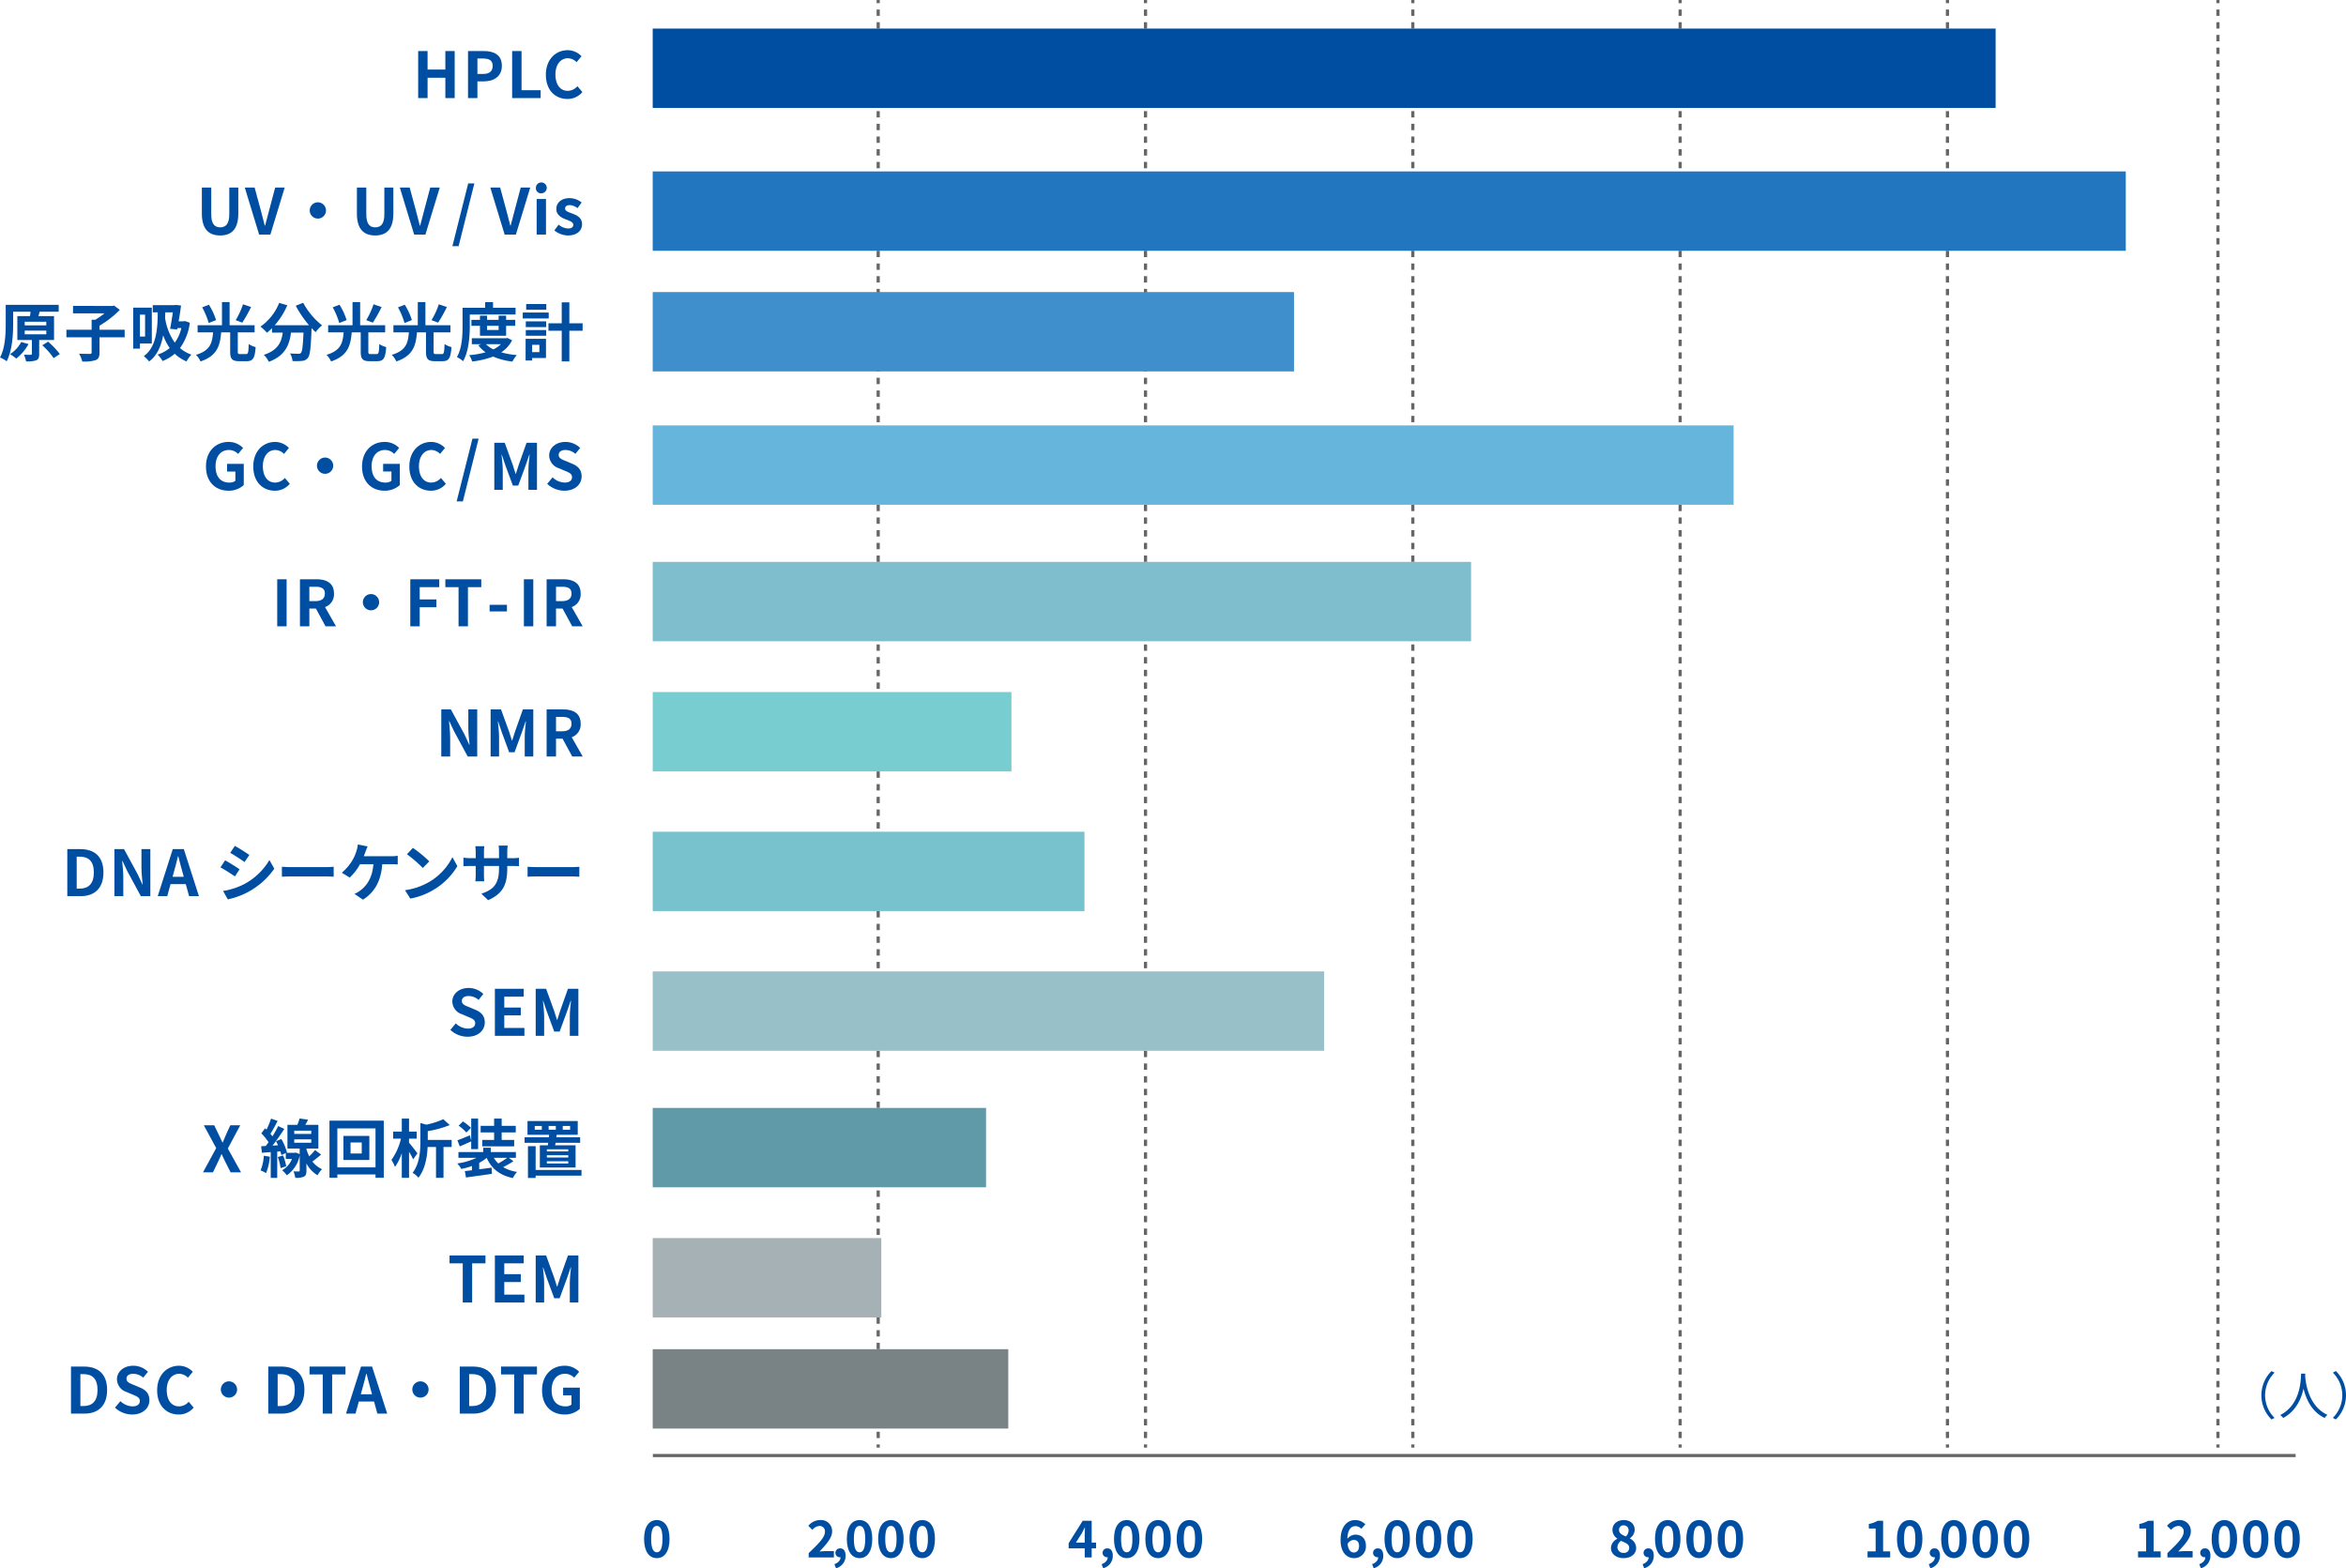 <svg id="レイヤー_2" data-name="レイヤー 2" xmlns="http://www.w3.org/2000/svg" width="738.966" height="494.002" viewBox="0 0 738.966 494.002">
  <g id="レイヤー_1" data-name="レイヤー 1">
    <g id="グループ_259" data-name="グループ 259">
      <g id="グループ_235" data-name="グループ 235">
        <path id="パス_1330" data-name="パス 1330" d="M715.5,431.892l.961.5a10.011,10.011,0,0,0,0,14.246l-.961.5a10.707,10.707,0,0,1,0-15.238Z" fill="#004ea2"/>
        <path id="パス_1331" data-name="パス 1331" d="M726.136,432.691c-.016.209-.016.465-.032.736.144,2.113,1.009,9.508,7.026,12.262a3.6,3.6,0,0,0-.88.977c-4.13-1.953-5.89-6.051-6.659-9.252-.7,3.2-2.353,7.059-6.4,9.252a4.011,4.011,0,0,0-.96-.912c6.482-3.314,6.482-10.949,6.595-13.062h1.313Z" fill="#004ea2"/>
        <path id="パス_1332" data-name="パス 1332" d="M735.78,447.13l-.96-.5a10.009,10.009,0,0,0,0-14.246l.96-.5a10.7,10.7,0,0,1,0,15.238Z" fill="#004ea2"/>
      </g>
      <g id="グループ_236" data-name="グループ 236">
        <line id="線_78" data-name="線 78" y2="1" transform="translate(276.62)" fill="none" stroke="#666" stroke-miterlimit="10" stroke-width="1"/>
        <line id="線_79" data-name="線 79" y2="4" transform="translate(276.62 3)" fill="none" stroke="#666" stroke-miterlimit="10" stroke-width="1" stroke-dasharray="0 0 0 0 2 1.99 0.01 0"/>
        <line id="線_80" data-name="線 80" y2="448" transform="translate(276.62 7)" fill="none" stroke="#666" stroke-miterlimit="10" stroke-width="1" stroke-dasharray="0 0 0 0 0 0 2 2 2 1.99 0.01 0"/>
        <line id="線_81" data-name="線 81" y2="1" transform="translate(276.62 455)" fill="none" stroke="#666" stroke-miterlimit="10" stroke-width="1"/>
      </g>
      <g id="グループ_237" data-name="グループ 237">
        <line id="線_82" data-name="線 82" y2="1" transform="translate(360.823)" fill="none" stroke="#666" stroke-miterlimit="10" stroke-width="1"/>
        <line id="線_83" data-name="線 83" y2="4" transform="translate(360.823 3)" fill="none" stroke="#666" stroke-miterlimit="10" stroke-width="1" stroke-dasharray="0 0 0 0 2 1.99 0.01 0"/>
        <line id="線_84" data-name="線 84" y2="448" transform="translate(360.823 7)" fill="none" stroke="#666" stroke-miterlimit="10" stroke-width="1" stroke-dasharray="0 0 0 0 0 0 2 2 2 1.99 0.01 0"/>
        <line id="線_85" data-name="線 85" y2="1" transform="translate(360.823 455)" fill="none" stroke="#666" stroke-miterlimit="10" stroke-width="1"/>
      </g>
      <g id="グループ_238" data-name="グループ 238">
        <line id="線_86" data-name="線 86" y2="1" transform="translate(613.429)" fill="none" stroke="#666" stroke-miterlimit="10" stroke-width="1"/>
        <line id="線_87" data-name="線 87" y2="4" transform="translate(613.429 3)" fill="none" stroke="#666" stroke-miterlimit="10" stroke-width="1" stroke-dasharray="0 0 0 0 2 1.99 0.01 0"/>
        <line id="線_88" data-name="線 88" y2="448" transform="translate(613.429 7)" fill="none" stroke="#666" stroke-miterlimit="10" stroke-width="1" stroke-dasharray="0 0 0 0 0 0 2 2 2 1.99 0.01 0"/>
        <line id="線_89" data-name="線 89" y2="1" transform="translate(613.429 455)" fill="none" stroke="#666" stroke-miterlimit="10" stroke-width="1"/>
      </g>
      <g id="グループ_239" data-name="グループ 239">
        <line id="線_90" data-name="線 90" y2="1" transform="translate(698.631)" fill="none" stroke="#666" stroke-miterlimit="10" stroke-width="1"/>
        <line id="線_91" data-name="線 91" y2="4" transform="translate(698.631 3)" fill="none" stroke="#666" stroke-miterlimit="10" stroke-width="1" stroke-dasharray="0 0 0 0 2 1.99 0.01 0"/>
        <line id="線_92" data-name="線 92" y2="448" transform="translate(698.631 7)" fill="none" stroke="#666" stroke-miterlimit="10" stroke-width="1" stroke-dasharray="0 0 0 0 0 0 2 2 2 1.99 0.01 0"/>
        <line id="線_93" data-name="線 93" y2="1" transform="translate(698.631 455)" fill="none" stroke="#666" stroke-miterlimit="10" stroke-width="1"/>
      </g>
      <g id="グループ_240" data-name="グループ 240">
        <line id="線_94" data-name="線 94" y2="1" transform="translate(529.227)" fill="none" stroke="#666" stroke-miterlimit="10" stroke-width="1"/>
        <line id="線_95" data-name="線 95" y2="4" transform="translate(529.227 3)" fill="none" stroke="#666" stroke-miterlimit="10" stroke-width="1" stroke-dasharray="0 0 0 0 2 1.99 0.01 0"/>
        <line id="線_96" data-name="線 96" y2="448" transform="translate(529.227 7)" fill="none" stroke="#666" stroke-miterlimit="10" stroke-width="1" stroke-dasharray="0 0 0 0 0 0 2 2 2 1.99 0.01 0"/>
        <line id="線_97" data-name="線 97" y2="1" transform="translate(529.227 455)" fill="none" stroke="#666" stroke-miterlimit="10" stroke-width="1"/>
      </g>
      <g id="グループ_241" data-name="グループ 241">
        <line id="線_98" data-name="線 98" y2="1" transform="translate(445.025)" fill="none" stroke="#666" stroke-miterlimit="10" stroke-width="1"/>
        <line id="線_99" data-name="線 99" y2="4" transform="translate(445.025 3)" fill="none" stroke="#666" stroke-miterlimit="10" stroke-width="1" stroke-dasharray="0 0 0 0 2 1.99 0.01 0"/>
        <line id="線_100" data-name="線 100" y2="448" transform="translate(445.025 7)" fill="none" stroke="#666" stroke-miterlimit="10" stroke-width="1" stroke-dasharray="0 0 0 0 0 0 2 2 2 1.99 0.01 0"/>
        <line id="線_101" data-name="線 101" y2="1" transform="translate(445.025 455)" fill="none" stroke="#666" stroke-miterlimit="10" stroke-width="1"/>
      </g>
      <rect id="長方形_55" data-name="長方形 55" width="423" height="25" transform="translate(205.597 9)" fill="#004ea2"/>
      <rect id="長方形_56" data-name="長方形 56" width="464" height="25" transform="translate(205.597 54)" fill="#2275bf"/>
      <rect id="長方形_57" data-name="長方形 57" width="202" height="25" transform="translate(205.597 92)" fill="#3e8fcc"/>
      <rect id="長方形_58" data-name="長方形 58" width="340.473" height="25" transform="translate(205.597 134)" fill="#66b5dd"/>
      <line id="線_102" data-name="線 102" x2="517.458" transform="translate(205.639 458.5)" fill="none" stroke="#666" stroke-miterlimit="10" stroke-width="1"/>
      <g id="グループ_242" data-name="グループ 242">
        <path id="パス_1333" data-name="パス 1333" d="M63.582,67.232V59.07h2.961v8.422c0,3.081,1.08,4.121,2.8,4.121,1.761,0,2.881-1.041,2.881-4.121V59.07h2.841v8.162c0,4.921-2.1,6.942-5.722,6.942-3.6,0-5.761-2.021-5.761-6.942Z" fill="#004ea2"/>
        <path id="パス_1334" data-name="パス 1334" d="M77.1,59.07h3.1l1.961,7.222c.46,1.64.78,3.121,1.24,4.781h.1c.48-1.66.8-3.141,1.261-4.781l1.92-7.222h3L85.163,73.894H81.622L77.1,59.07Z" fill="#004ea2"/>
        <path id="パス_1335" data-name="パス 1335" d="M102.684,66.292a2.561,2.561,0,1,1-2.561-2.561A2.578,2.578,0,0,1,102.684,66.292Z" fill="#004ea2"/>
        <path id="パス_1336" data-name="パス 1336" d="M112.422,67.232V59.07h2.961v8.422c0,3.081,1.08,4.121,2.8,4.121,1.761,0,2.881-1.041,2.881-4.121V59.07H123.9v8.162c0,4.921-2.1,6.942-5.722,6.942-3.6,0-5.761-2.021-5.761-6.942Z" fill="#004ea2"/>
        <path id="パス_1337" data-name="パス 1337" d="M125.94,59.07h3.1L131,66.292c.461,1.64.78,3.121,1.24,4.781h.1c.479-1.66.8-3.141,1.26-4.781l1.921-7.222h3L134,73.894h-3.541L125.94,59.07Z" fill="#004ea2"/>
        <path id="パス_1338" data-name="パス 1338" d="M147.481,57.77h1.94L144.46,77.534H142.5l4.98-19.764Z" fill="#004ea2"/>
        <path id="パス_1339" data-name="パス 1339" d="M154.44,59.07h3.1l1.96,7.222c.461,1.64.78,3.121,1.24,4.781h.1c.479-1.66.8-3.141,1.26-4.781l1.921-7.222h3L162.5,73.894h-3.541L154.44,59.07Z" fill="#004ea2"/>
        <path id="パス_1340" data-name="パス 1340" d="M168.8,59.271a1.713,1.713,0,1,1,1.721,1.62A1.578,1.578,0,0,1,168.8,59.271Zm.24,3.421h2.94v11.2h-2.94Z" fill="#004ea2"/>
        <path id="パス_1341" data-name="パス 1341" d="M174.62,72.593l1.34-1.84a4.866,4.866,0,0,0,3,1.22c1.12,0,1.62-.48,1.62-1.18,0-.84-1.16-1.22-2.34-1.681-1.421-.54-3-1.4-3-3.28,0-2,1.62-3.421,4.181-3.421a6.209,6.209,0,0,1,3.8,1.38l-1.32,1.78a4.169,4.169,0,0,0-2.4-.96c-1.021,0-1.5.44-1.5,1.081,0,.82,1.04,1.12,2.22,1.56,1.48.561,3.121,1.3,3.121,3.381,0,1.96-1.54,3.541-4.461,3.541A7.1,7.1,0,0,1,174.62,72.593Z" fill="#004ea2"/>
      </g>
      <g id="グループ_243" data-name="グループ 243">
        <path id="パス_1342" data-name="パス 1342" d="M131.721,16.07h2.961v5.841h5.6V16.07h2.94V30.893h-2.94v-6.4h-5.6v6.4h-2.961V16.07Z" fill="#004ea2"/>
        <path id="パス_1343" data-name="パス 1343" d="M147.421,16.07h4.861c3.28,0,5.8,1.16,5.8,4.661,0,3.381-2.541,4.9-5.722,4.9h-1.979v5.261h-2.961V16.07Zm4.741,7.222c2.04,0,3.021-.86,3.021-2.561,0-1.72-1.08-2.3-3.121-2.3h-1.68v4.861Z" fill="#004ea2"/>
        <path id="パス_1344" data-name="パス 1344" d="M161.32,16.07h2.961V28.413H170.3v2.48H161.32V16.07Z" fill="#004ea2"/>
        <path id="パス_1345" data-name="パス 1345" d="M171.94,23.552c0-4.881,3.141-7.741,6.882-7.741a6.039,6.039,0,0,1,4.341,1.9l-1.541,1.88a3.9,3.9,0,0,0-2.74-1.24c-2.24,0-3.921,1.92-3.921,5.1,0,3.221,1.521,5.161,3.861,5.161a4.085,4.085,0,0,0,3.061-1.46l1.56,1.84a5.989,5.989,0,0,1-4.721,2.181c-3.74,0-6.781-2.681-6.781-7.622Z" fill="#004ea2"/>
      </g>
      <g id="グループ_244" data-name="グループ 244">
        <path id="パス_1346" data-name="パス 1346" d="M12.343,107.093v4.421c0,1.08-.18,1.66-.94,1.98a8.424,8.424,0,0,1-3.2.34,8.277,8.277,0,0,0-.66-2.1c.88.04,1.84.04,2.12.02.3,0,.38-.06.38-.3v-4.361H5.462V99.572h3.98a12.353,12.353,0,0,0,.18-1.38H4.142v3.761c0,3.4-.281,8.542-2.041,11.842a8.62,8.62,0,0,0-2.1-1.18c1.661-3.061,1.8-7.542,1.8-10.662V96.031H18.483v2.161H12.223l.28.02-.42,1.36h4.941v7.521H12.343Zm-3.361,1.28a14.969,14.969,0,0,1-3.86,4.581,15.738,15.738,0,0,0-1.96-1.4,10.242,10.242,0,0,0,3.521-3.82l2.3.64Zm-1.2-5.881h6.8v-1.141h-6.8v1.141Zm0,2.82h6.8v-1.16h-6.8v1.16Zm7.361,2.32a23.66,23.66,0,0,1,3.7,3.9l-1.961,1.28a21.2,21.2,0,0,0-3.561-4.041l1.82-1.141Z" fill="#004ea2"/>
        <path id="パス_1347" data-name="パス 1347" d="M39.265,106.253H31.343v4.8c0,1.38-.3,2.021-1.261,2.4a11.806,11.806,0,0,1-4.161.42,10.746,10.746,0,0,0-1-2.46c1.381.06,2.921.06,3.381.06.42,0,.561-.1.561-.46v-4.761H20.921v-2.381h7.941v-3.16h1.18a24.406,24.406,0,0,0,2.861-2H23v-2.34H35.384l.539-.12,1.82,1.36a31.124,31.124,0,0,1-6.4,4.98v1.28h7.922v2.381Z" fill="#004ea2"/>
        <path id="パス_1348" data-name="パス 1348" d="M44.081,108.213v1.6H41.96v-12.9h5.861v11.3h-3.74Zm0-9.1v6.9H45.7v-6.9ZM59.8,101.672a17.565,17.565,0,0,1-3.1,7.981,11.512,11.512,0,0,0,3.58,2.061,11.451,11.451,0,0,0-1.54,2.141,12.487,12.487,0,0,1-3.7-2.421,12.449,12.449,0,0,1-3.841,2.28,9.467,9.467,0,0,0-1.54-2.02,11.439,11.439,0,0,0,3.8-2.061,17,17,0,0,1-2.061-4.021c-.64,3.361-1.88,6.382-4.421,8.242a13.319,13.319,0,0,0-1.68-1.681c3.94-2.78,4.381-8.6,4.381-13.783H48.122v-2.26h6.861l.38-.08,1.66.18c-.18,1.521-.46,3.3-.76,4.981h1.62l.42-.08,1.5.54Zm-7.741-3.281c-.021.581-.04,1.161-.06,1.761a18.066,18.066,0,0,0,3.061,7.782,12.507,12.507,0,0,0,2.061-4.6h-1.24l-.08.46-2.221-.22c.32-1.6.641-3.561.859-5.182h-2.38Z" fill="#004ea2"/>
        <path id="パス_1349" data-name="パス 1349" d="M77.5,111.534c.64,0,.76-.44.84-3.161a7.3,7.3,0,0,0,2.181.96c-.24,3.5-.84,4.441-2.82,4.441H75.323c-2.261,0-2.82-.76-2.82-3.041v-6.041H69.662c-.341,4.2-1.261,7.4-6.5,9.162a6.687,6.687,0,0,0-1.441-2.08c4.582-1.36,5.121-3.821,5.4-7.082H62.24v-2.24h7.682v-7.3h2.4v7.3H80.2v2.24H74.9v6.021c0,.7.1.82.76.82H77.5Zm-11.763-9.782a23.337,23.337,0,0,0-2.061-4.941l2.141-.82a21.127,21.127,0,0,1,2.24,4.842l-2.32.92Zm13.343-5.041a44.27,44.27,0,0,1-2.761,4.921l-2.08-.78a23.74,23.74,0,0,0,2.3-5Z" fill="#004ea2"/>
        <path id="パス_1350" data-name="パス 1350" d="M95.5,95.37a23.051,23.051,0,0,0,5.941,7.122,11.357,11.357,0,0,0-2.021,2.141c-.42-.381-.84-.82-1.28-1.28v.14c-.22,6.041-.46,8.4-1.16,9.242a2.417,2.417,0,0,1-1.82.94,20.068,20.068,0,0,1-3.021.06,5.75,5.75,0,0,0-.78-2.4c1.1.08,2.141.1,2.641.1a.93.93,0,0,0,.8-.28c.4-.42.619-2.2.8-6.381H91.663c-.5,3.841-1.8,7.262-6.982,9.2a7.955,7.955,0,0,0-1.58-2.2c4.521-1.461,5.561-4.081,5.961-7H85.681v-1.4a15.009,15.009,0,0,1-1.6,1.44,14.384,14.384,0,0,0-2.041-1.921,16.577,16.577,0,0,0,5.9-7.481l2.561.74a23.982,23.982,0,0,1-3.96,6.3h10.8a33.913,33.913,0,0,1-4.181-6.142l2.34-.94Z" fill="#004ea2"/>
        <path id="パス_1351" data-name="パス 1351" d="M118.624,111.534c.64,0,.76-.44.84-3.161a7.3,7.3,0,0,0,2.18.96c-.24,3.5-.84,4.441-2.82,4.441h-2.381c-2.26,0-2.82-.76-2.82-3.041v-6.041h-2.84c-.341,4.2-1.261,7.4-6.5,9.162a6.684,6.684,0,0,0-1.44-2.08c4.581-1.36,5.121-3.821,5.4-7.082H103.36v-2.24h7.682v-7.3h2.4v7.3h7.881v2.24h-5.3v6.021c0,.7.1.82.76.82h1.842Zm-11.764-9.782A23.234,23.234,0,0,0,104.8,96.81l2.141-.82a21.127,21.127,0,0,1,2.24,4.842l-2.32.92ZM120.2,96.711a44.106,44.106,0,0,1-2.762,4.921l-2.08-.78a23.74,23.74,0,0,0,2.3-5l2.541.86Z" fill="#004ea2"/>
        <path id="パス_1352" data-name="パス 1352" d="M139.184,111.534c.64,0,.76-.44.84-3.161a7.3,7.3,0,0,0,2.181.96c-.24,3.5-.84,4.441-2.82,4.441H137c-2.261,0-2.82-.76-2.82-3.041v-6.041h-2.841c-.341,4.2-1.261,7.4-6.5,9.162a6.687,6.687,0,0,0-1.441-2.08c4.582-1.36,5.121-3.821,5.4-7.082H123.92v-2.24H131.6v-7.3H134v7.3h7.881v2.24h-5.3v6.021c0,.7.1.82.76.82h1.841Zm-11.763-9.782a23.337,23.337,0,0,0-2.061-4.941l2.141-.82a21.128,21.128,0,0,1,2.24,4.842l-2.32.92Zm13.343-5.041A44.27,44.27,0,0,1,138,101.632l-2.08-.78a23.74,23.74,0,0,0,2.3-5Z" fill="#004ea2"/>
        <path id="パス_1353" data-name="パス 1353" d="M147.981,102.552c0,3.241-.3,8.142-2.121,11.223a8.669,8.669,0,0,0-1.94-1.3c1.661-2.84,1.78-7,1.78-9.922v-5.6h7.121V95.17h2.48v1.781h7.1v2.12H147.981v3.48Zm13.322,4.642a9.825,9.825,0,0,1-3.421,3.8,26.389,26.389,0,0,0,4.921.859,9.55,9.55,0,0,0-1.4,2.041,21.171,21.171,0,0,1-6.081-1.58,27.128,27.128,0,0,1-6.581,1.56,7.972,7.972,0,0,0-.961-2,27.157,27.157,0,0,0,5.182-.9,10.117,10.117,0,0,1-2.3-2.221l.94-.34h-2.98v-1.86H159.4l.42-.1,1.48.74Zm-10.122-1.44v-3.121h-2.7v-1.88h2.7v-1.32h2.24v1.32h3.642v-1.32h2.359v1.32H162.3v1.88h-2.881v3.121Zm1.88,2.66a7.989,7.989,0,0,0,2.341,1.641,9.078,9.078,0,0,0,2.4-1.641Zm.36-5.781v1.32h3.642v-1.32Z" fill="#004ea2"/>
        <path id="パス_1354" data-name="パス 1354" d="M172.842,100.331H164.66v-1.88h8.182Zm-.86,12.443H167.62v.78h-2.06v-6.822h6.421v6.042Zm-6.361-11.543h6.422v1.82H165.62Zm0,2.741h6.422v1.78H165.62Zm6.461-6.4H165.74v-1.8h6.341Zm-4.461,11.042v2.3H169.9v-2.3Zm15.9-4.421h-4.182v9.642h-2.4v-9.642h-4.181v-2.36h4.181v-6.6h2.4v6.6h4.182Z" fill="#004ea2"/>
      </g>
      <g id="グループ_245" data-name="グループ 245">
        <path id="パス_1355" data-name="パス 1355" d="M64.881,146.952c0-4.881,3.161-7.741,7.1-7.741a6.227,6.227,0,0,1,4.581,1.9L75,142.992a3.967,3.967,0,0,0-2.92-1.24c-2.461,0-4.182,1.92-4.182,5.1,0,3.221,1.48,5.161,4.4,5.161a2.964,2.964,0,0,0,1.841-.561v-2.92H71.522v-2.42h5.262v6.681a6.973,6.973,0,0,1-4.8,1.781c-4.021,0-7.1-2.681-7.1-7.622Z" fill="#004ea2"/>
        <path id="パス_1356" data-name="パス 1356" d="M79.78,146.952c0-4.881,3.141-7.741,6.883-7.741a6.035,6.035,0,0,1,4.34,1.9l-1.54,1.88a3.9,3.9,0,0,0-2.741-1.24c-2.24,0-3.92,1.92-3.92,5.1,0,3.221,1.52,5.161,3.861,5.161a4.087,4.087,0,0,0,3.061-1.46l1.56,1.84a5.989,5.989,0,0,1-4.721,2.181c-3.741,0-6.782-2.681-6.782-7.622Z" fill="#004ea2"/>
        <path id="パス_1357" data-name="パス 1357" d="M104.964,146.692a2.561,2.561,0,1,1-2.561-2.561A2.578,2.578,0,0,1,104.964,146.692Z" fill="#004ea2"/>
        <path id="パス_1358" data-name="パス 1358" d="M114.041,146.952c0-4.881,3.161-7.741,7.1-7.741a6.227,6.227,0,0,1,4.581,1.9l-1.561,1.88a3.967,3.967,0,0,0-2.92-1.24c-2.461,0-4.182,1.92-4.182,5.1,0,3.221,1.48,5.161,4.4,5.161a2.964,2.964,0,0,0,1.841-.561v-2.92h-2.621v-2.42h5.262v6.681a6.973,6.973,0,0,1-4.8,1.781C117.122,154.574,114.041,151.893,114.041,146.952Z" fill="#004ea2"/>
        <path id="パス_1359" data-name="パス 1359" d="M128.94,146.952c0-4.881,3.141-7.741,6.883-7.741a6.035,6.035,0,0,1,4.34,1.9l-1.54,1.88a3.9,3.9,0,0,0-2.741-1.24c-2.24,0-3.92,1.92-3.92,5.1,0,3.221,1.52,5.161,3.861,5.161a4.087,4.087,0,0,0,3.061-1.46l1.56,1.84a5.989,5.989,0,0,1-4.721,2.181C131.981,154.574,128.94,151.893,128.94,146.952Z" fill="#004ea2"/>
        <path id="パス_1360" data-name="パス 1360" d="M148.821,138.17h1.941L145.8,157.934h-1.961Z" fill="#004ea2"/>
        <path id="パス_1361" data-name="パス 1361" d="M155.7,139.47h3.281l2.521,6.941c.32.92.6,1.9.9,2.841h.1c.319-.94.58-1.92.9-2.841l2.46-6.941h3.281v14.823h-2.7v-6.181c0-1.4.221-3.461.381-4.861h-.1l-1.2,3.481-2.28,6.221h-1.7l-2.3-6.221-1.18-3.481h-.08c.14,1.4.38,3.461.38,4.861v6.181H155.7Z" fill="#004ea2"/>
        <path id="パス_1362" data-name="パス 1362" d="M172.36,152.413l1.7-2.041a5.821,5.821,0,0,0,3.761,1.641c1.541,0,2.36-.66,2.36-1.7,0-1.1-.9-1.44-2.22-2l-1.98-.84a4.288,4.288,0,0,1-3-3.981c0-2.42,2.12-4.281,5.121-4.281a6.568,6.568,0,0,1,4.641,1.9l-1.5,1.86a4.723,4.723,0,0,0-3.141-1.22c-1.3,0-2.12.58-2.12,1.56,0,1.061,1.039,1.44,2.3,1.94l1.94.82c1.8.74,2.98,1.88,2.98,4.021,0,2.42-2.02,4.481-5.441,4.481A7.885,7.885,0,0,1,172.36,152.413Z" fill="#004ea2"/>
      </g>
      <rect id="長方形_59" data-name="長方形 59" width="257.771" height="25" transform="translate(205.597 177)" fill="#7fbecc"/>
      <g id="グループ_246" data-name="グループ 246">
        <path id="パス_1363" data-name="パス 1363" d="M87.321,182.47h2.961v14.823H87.321Z" fill="#004ea2"/>
        <path id="パス_1364" data-name="パス 1364" d="M94.481,182.47h5.16c3.1,0,5.562,1.1,5.562,4.5a4.237,4.237,0,0,1-2.82,4.261l3.46,6.062h-3.3l-3.041-5.6h-2.06v5.6H94.482V182.47Zm4.881,6.881c1.9,0,2.961-.8,2.961-2.38,0-1.6-1.061-2.141-2.961-2.141h-1.92v4.521Z" fill="#004ea2"/>
        <path id="パス_1365" data-name="パス 1365" d="M119.423,189.692a2.561,2.561,0,1,1-2.561-2.561A2.578,2.578,0,0,1,119.423,189.692Z" fill="#004ea2"/>
        <path id="パス_1366" data-name="パス 1366" d="M129.241,182.47h9.121v2.48H132.2v3.861h5.26v2.48H132.2v6h-2.961V182.47Z" fill="#004ea2"/>
        <path id="パス_1367" data-name="パス 1367" d="M144.441,184.951H140.28v-2.48H151.6v2.48h-4.2v12.343h-2.96V184.951Z" fill="#004ea2"/>
        <path id="パス_1368" data-name="パス 1368" d="M154.22,190.512h5.461v2.1H154.22Z" fill="#004ea2"/>
        <path id="パス_1369" data-name="パス 1369" d="M165.021,182.47h2.961v14.823h-2.961Z" fill="#004ea2"/>
        <path id="パス_1370" data-name="パス 1370" d="M172.18,182.47h5.161c3.1,0,5.561,1.1,5.561,4.5a4.236,4.236,0,0,1-2.82,4.261l3.461,6.062h-3.3l-3.041-5.6h-2.06v5.6H172.18V182.47Zm4.882,6.881c1.9,0,2.96-.8,2.96-2.38,0-1.6-1.06-2.141-2.96-2.141h-1.921v4.521Z" fill="#004ea2"/>
      </g>
      <rect id="長方形_60" data-name="長方形 60" width="113" height="25" transform="translate(205.597 218)" fill="#78cdd1"/>
      <g id="グループ_247" data-name="グループ 247">
        <path id="パス_1371" data-name="パス 1371" d="M139,223.47h3.021l4.3,7.9,1.479,3.2h.1c-.141-1.541-.381-3.5-.381-5.181V223.47h2.8v14.823h-3l-4.281-7.922-1.5-3.181h-.1c.14,1.6.36,3.461.36,5.161v5.941H139Z" fill="#004ea2"/>
        <path id="パス_1372" data-name="パス 1372" d="M154.541,223.47h3.28l2.521,6.941c.32.92.6,1.9.9,2.841h.1c.32-.94.58-1.92.9-2.841l2.46-6.941h3.28v14.823h-2.7v-6.181c0-1.4.22-3.461.38-4.861h-.1l-1.2,3.481-2.28,6.221h-1.7l-2.3-6.221-1.181-3.481h-.08c.141,1.4.381,3.461.381,4.861v6.181h-2.661Z" fill="#004ea2"/>
        <path id="パス_1373" data-name="パス 1373" d="M172.181,223.47h5.161c3.1,0,5.562,1.1,5.562,4.5a4.238,4.238,0,0,1-2.82,4.261l3.46,6.062h-3.3l-3.041-5.6h-2.061v5.6h-2.961V223.47Zm4.881,6.881c1.9,0,2.961-.8,2.961-2.38,0-1.6-1.061-2.141-2.961-2.141h-1.92v4.521Z" fill="#004ea2"/>
      </g>
      <rect id="長方形_61" data-name="長方形 61" width="136" height="25" transform="translate(205.597 262)" fill="#78c2ce"/>
      <g id="グループ_248" data-name="グループ 248">
        <path id="パス_1374" data-name="パス 1374" d="M21.2,267.471h4.061c4.521,0,7.322,2.36,7.322,7.361,0,4.981-2.8,7.462-7.162,7.462H21.2V267.471Zm3.881,12.442c2.761,0,4.48-1.48,4.48-5.081,0-3.621-1.72-4.981-4.48-4.981h-.92v10.063Z" fill="#004ea2"/>
        <path id="パス_1375" data-name="パス 1375" d="M36.04,267.471h3.021l4.3,7.9,1.479,3.2h.1c-.141-1.541-.381-3.5-.381-5.182v-5.921h2.8v14.823h-3l-4.281-7.922-1.5-3.181h-.1c.14,1.6.36,3.461.36,5.161v5.941h-2.8V267.471Z" fill="#004ea2"/>
        <path id="パス_1376" data-name="パス 1376" d="M54.421,267.471H57.9l4.762,14.823h-3.1l-1.04-3.8h-4.8l-1.04,3.8h-3Zm-.061,8.722h3.521l-.44-1.62c-.46-1.541-.86-3.241-1.28-4.841h-.1c-.381,1.62-.82,3.3-1.261,4.841l-.44,1.62Z" fill="#004ea2"/>
        <path id="パス_1377" data-name="パス 1377" d="M75.462,273.832,74,276.072c-1.141-.78-3.221-2.141-4.561-2.841l1.46-2.22C72.241,271.731,74.441,273.111,75.462,273.832Zm1.619,4.581a20.394,20.394,0,0,0,7.782-7.5l1.54,2.721a23.737,23.737,0,0,1-14.643,9.662l-1.5-2.641A21.661,21.661,0,0,0,77.081,278.413Zm1.461-9.1-1.5,2.221c-1.121-.78-3.2-2.141-4.521-2.881l1.461-2.2c1.32.721,3.521,2.141,4.561,2.86Z" fill="#004ea2"/>
        <path id="パス_1378" data-name="パス 1378" d="M92.021,273.151h10.742c.94,0,1.82-.08,2.341-.12v3.142c-.48-.021-1.5-.1-2.341-.1H92.021c-1.141,0-2.48.04-3.221.1v-3.142C89.521,273.091,90.98,273.151,92.021,273.151Z" fill="#004ea2"/>
        <path id="パス_1379" data-name="パス 1379" d="M115.142,268.251c-.16.42-.34.939-.561,1.46H123.2a13.107,13.107,0,0,0,2.081-.14v2.74a20.675,20.675,0,0,0-2.081-.08h-2.8c-.361,5.3-2.441,8.882-6.062,11.162l-2.7-1.82a7.211,7.211,0,0,0,1.9-1.1c2.1-1.6,3.76-4.062,4.08-8.242H113.4a16.51,16.51,0,0,1-3.24,4.2l-2.5-1.521a15.313,15.313,0,0,0,3.46-4.121,12.494,12.494,0,0,0,1.16-2.721,7.866,7.866,0,0,0,.421-2.061l3.1.62c-.24.5-.5,1.2-.66,1.621Z" fill="#004ea2"/>
        <path id="パス_1380" data-name="パス 1380" d="M135.222,277.793a18.829,18.829,0,0,0,7.281-7.782l1.561,2.821a21.267,21.267,0,0,1-7.4,7.4,21.661,21.661,0,0,1-7.421,2.82l-1.682-2.641A20.608,20.608,0,0,0,135.222,277.793Zm0-6.462-2.04,2.081a41.644,41.644,0,0,0-5-4.321l1.88-2A40.367,40.367,0,0,1,135.222,271.331Z" fill="#004ea2"/>
        <path id="パス_1381" data-name="パス 1381" d="M153.762,283.554l-2.141-2.021c3.86-1.34,5.562-3.061,5.562-7.981v-.76h-4.741v2.721c0,.88.06,1.7.08,2.1h-2.8a16.241,16.241,0,0,0,.12-2.1v-2.721h-1.7c-1,0-1.72.04-2.161.08v-2.721a13.066,13.066,0,0,0,2.161.18h1.7v-1.98c0-.58-.061-1.2-.12-1.8h2.841a12.136,12.136,0,0,0-.12,1.8v1.98h4.741v-2.1a13.273,13.273,0,0,0-.12-1.86h2.86a12.547,12.547,0,0,0-.14,1.86v2.1h1.479a11.9,11.9,0,0,0,2.2-.14v2.66c-.439-.04-1.141-.06-2.2-.06h-1.479v.66c0,4.961-1.2,7.981-6.021,10.1Z" fill="#004ea2"/>
        <path id="パス_1382" data-name="パス 1382" d="M169.4,273.151h10.742c.94,0,1.82-.08,2.341-.12v3.142c-.48-.021-1.5-.1-2.341-.1H169.4c-1.141,0-2.48.04-3.221.1v-3.142C166.9,273.091,168.361,273.151,169.4,273.151Z" fill="#004ea2"/>
      </g>
      <rect id="長方形_62" data-name="長方形 62" width="211.5" height="25" transform="translate(205.597 306)" fill="#97c0c9"/>
      <g id="グループ_249" data-name="グループ 249">
        <path id="パス_1383" data-name="パス 1383" d="M141.86,324.413l1.7-2.04a5.82,5.82,0,0,0,3.76,1.641c1.541,0,2.361-.66,2.361-1.7,0-1.1-.9-1.44-2.221-2l-1.98-.84a4.288,4.288,0,0,1-3-3.981c0-2.42,2.119-4.28,5.121-4.28a6.569,6.569,0,0,1,4.641,1.9l-1.5,1.86a4.725,4.725,0,0,0-3.141-1.221c-1.3,0-2.121.58-2.121,1.561,0,1.061,1.04,1.44,2.3,1.94l1.939.82c1.8.74,2.981,1.88,2.981,4.021,0,2.421-2.021,4.481-5.441,4.481A7.887,7.887,0,0,1,141.86,324.413Z" fill="#004ea2"/>
        <path id="パス_1384" data-name="パス 1384" d="M155.881,311.471h9.082v2.48h-6.121v3.421h5.2v2.48h-5.2v3.961h6.341v2.48h-9.3V311.471Z" fill="#004ea2"/>
        <path id="パス_1385" data-name="パス 1385" d="M168.741,311.471h3.28l2.521,6.941c.32.92.6,1.9.9,2.841h.1c.32-.94.58-1.921.9-2.841l2.461-6.941h3.28v14.823h-2.7v-6.182c0-1.4.22-3.461.38-4.861h-.1l-1.2,3.481-2.281,6.221h-1.7l-2.3-6.221-1.182-3.481h-.079c.14,1.4.38,3.461.38,4.861v6.182h-2.66Z" fill="#004ea2"/>
      </g>
      <rect id="長方形_63" data-name="長方形 63" width="105" height="25" transform="translate(205.597 349)" fill="#609aa8"/>
      <g id="グループ_250" data-name="グループ 250">
        <path id="パス_1386" data-name="パス 1386" d="M68.1,361.652l-3.9-7.182h3.281l1.48,3.061c.359.7.66,1.42,1.1,2.341h.1c.36-.921.66-1.641.98-2.341l1.4-3.061h3.121l-3.9,7.321,4.161,7.5H72.642l-1.66-3.281c-.38-.76-.72-1.54-1.16-2.44h-.08c-.359.9-.72,1.681-1.08,2.44l-1.58,3.281H63.94l4.16-7.642Z" fill="#004ea2"/>
        <path id="パス_1387" data-name="パス 1387" d="M85,364.373a18.37,18.37,0,0,1-1.18,5.161,10.055,10.055,0,0,0-1.74-.841,14.577,14.577,0,0,0,1.02-4.641l1.9.32Zm16.144-.681c-.921.761-1.88,1.58-2.741,2.2a8.032,8.032,0,0,0,3.021,2.4,9.866,9.866,0,0,0-1.4,1.92,9.241,9.241,0,0,1-3.5-3.741v2.281c0,1.02-.16,1.58-.8,1.9a6.033,6.033,0,0,1-2.721.359,8.261,8.261,0,0,0-.561-2.021c.68.021,1.42.021,1.641.021.26,0,.32-.06.32-.28v-4.8a9.742,9.742,0,0,1-4.061,6.281,8.56,8.56,0,0,0-1.48-1.58,7,7,0,0,0,3.1-3.561H90.023v-1.86l-1.4.64c-.061-.34-.18-.74-.3-1.181l-1,.08v8.282H85.28v-8.122l-2.779.221-.24-2.061,1.439-.08c.3-.36.6-.761.9-1.181a18.454,18.454,0,0,0-2.28-2.8l1.16-1.6c.14.14.3.279.46.42a24.416,24.416,0,0,0,1.44-3.461l2.061.72a44.941,44.941,0,0,1-2.261,4.081,10.047,10.047,0,0,1,.641.78,32.478,32.478,0,0,0,1.8-3.24l1.939.9c-1.1,1.681-2.46,3.661-3.721,5.262l1.74-.1c-.2-.439-.42-.88-.64-1.28l1.681-.7a17.4,17.4,0,0,1,1.779,4.241l-.219.1h2.66l.359-.061,1.2.48v-1.761H90.542V354.33h3.121a15.964,15.964,0,0,0,.7-2l2.682.38c-.28.561-.58,1.12-.881,1.62h4.121v7.462H96.523v.18a12.736,12.736,0,0,0,.88,2.281,17.978,17.978,0,0,0,1.82-1.98l1.921,1.42Zm-11.983.28a14.572,14.572,0,0,1,.98,3.421l-1.76.56a14.837,14.837,0,0,0-.881-3.48l1.66-.5Zm3.521-6.781h5.361v-1.021H92.683Zm0,2.78h5.361v-1.061H92.683Z" fill="#004ea2"/>
        <path id="パス_1388" data-name="パス 1388" d="M120.884,353.01v18h-2.6v-1.06H106.261v1.06h-2.48v-18h17.1Zm-2.6,14.724V355.451H106.261v12.282Zm-1.941-9.922v7.6h-8.161v-7.6Zm-2.4,2.08h-3.521v3.461h3.521Z" fill="#004ea2"/>
        <path id="パス_1389" data-name="パス 1389" d="M130.142,365.192a25.2,25.2,0,0,0-1.3-2.38v8.2h-2.28v-7.762a17.243,17.243,0,0,1-2.141,4.342,11.525,11.525,0,0,0-1.121-2.221,18.984,18.984,0,0,0,3-6.682h-2.461v-2.24h2.721v-4.1h2.28v4.1h2.421v2.24h-2.421v1.261c.681.779,2.28,2.84,2.641,3.36Zm12.123-3.881H139.7v9.7h-2.361v-9.7H134.7c-.14,3.062-.761,6.962-2.9,9.683a5.733,5.733,0,0,0-1.84-1.54c2.24-2.941,2.461-6.962,2.461-9.923V353.75l1.88.521a26.2,26.2,0,0,0,5.341-1.721l2.021,1.86a33.116,33.116,0,0,1-6.922,1.9v2.761h7.521Z" fill="#004ea2"/>
        <path id="パス_1390" data-name="パス 1390" d="M161.724,365.793a32.9,32.9,0,0,1-3.24,1.86,12.394,12.394,0,0,0,4.381,1.5,8.558,8.558,0,0,0-1.32,1.94c-4.181-.9-6.721-2.96-8.241-6.361a12.735,12.735,0,0,1-2.36,1.561v2.041l3.9-.521.12,1.94c-2.86.44-5.962.84-8.182,1.16l-.36-2.021c.66-.08,1.42-.16,2.24-.26v-1.341a21.087,21.087,0,0,1-3.381.921,7.454,7.454,0,0,0-1.26-1.721,21.044,21.044,0,0,0,6.082-1.78h-5.7v-1.8h7.8v-1.36h2.381v1.36h7.922v1.8h-2.221Zm-13.3-6.262c-1.2.561-2.48,1.1-3.6,1.6l-.74-1.94c1.02-.36,2.439-.94,3.92-1.561l.42,1.641V352.35H150.6v9.622h-2.182Zm-1.52-2.78a14.919,14.919,0,0,0-2.441-2.16l1.361-1.341a17.066,17.066,0,0,1,2.54,2.021Zm8.742-.04H151.4V354.65h4.241v-2.3h2.38v2.3h4.44v2.061h-4.44v2.36h3.94v2.041H151.9v-2.041h3.741v-2.36Zm-.08,8a7.507,7.507,0,0,0,1.4,1.78,27.177,27.177,0,0,0,2.8-1.78Z" fill="#004ea2"/>
        <path id="パス_1391" data-name="パス 1391" d="M172.562,360.771c.041-.239.08-.5.12-.779h-7.441V358.25H172.9l.061-.78h-6.8v-4.341h15.822v4.341h-6.641l-.1.78h7.5v1.741H175l-.141.779H181.3v7H170.043v-7h2.52Zm10.6,9.563H168.722v.72H166.3v-10h2.422v7.481h14.442v1.8Zm-12.5-15.643h-2.221v1.181h2.221ZM179,362.032h-6.741v.68H179Zm0,1.88h-6.741v.7H179Zm0,1.881h-6.741v.72H179Zm-6.182-9.922h2.262V354.69h-2.262Zm4.441,0h2.32V354.69h-2.32Z" fill="#004ea2"/>
      </g>
      <rect id="長方形_64" data-name="長方形 64" width="72" height="25" transform="translate(205.597 390)" fill="#a5b1b5"/>
      <g id="グループ_251" data-name="グループ 251">
        <path id="パス_1392" data-name="パス 1392" d="M145.762,397.951H141.6v-2.48h11.322v2.48h-4.2v12.343h-2.96V397.951Z" fill="#004ea2"/>
        <path id="パス_1393" data-name="パス 1393" d="M155.881,395.471h9.082v2.48h-6.121v3.421h5.2v2.48h-5.2v3.961h6.341v2.48h-9.3V395.471Z" fill="#004ea2"/>
        <path id="パス_1394" data-name="パス 1394" d="M168.741,395.471h3.28l2.521,6.941c.32.92.6,1.9.9,2.841h.1c.32-.94.58-1.921.9-2.841l2.461-6.941h3.28v14.823h-2.7v-6.182c0-1.4.22-3.461.38-4.861h-.1l-1.2,3.481-2.281,6.221h-1.7l-2.3-6.221-1.182-3.481h-.079c.14,1.4.38,3.461.38,4.861v6.182h-2.66Z" fill="#004ea2"/>
      </g>
      <rect id="長方形_65" data-name="長方形 65" width="112" height="25" transform="translate(205.597 425)" fill="#798284"/>
      <g id="グループ_252" data-name="グループ 252">
        <path id="パス_1395" data-name="パス 1395" d="M22.36,430.471h4.062c4.521,0,7.321,2.36,7.321,7.361,0,4.981-2.8,7.462-7.161,7.462H22.36V430.471Zm3.881,12.442c2.762,0,4.481-1.48,4.481-5.081,0-3.621-1.72-4.981-4.481-4.981h-.92v10.063h.92Z" fill="#004ea2"/>
        <path id="パス_1396" data-name="パス 1396" d="M36.221,443.413l1.7-2.04a5.825,5.825,0,0,0,3.761,1.641c1.54,0,2.36-.66,2.36-1.7,0-1.1-.9-1.44-2.221-2l-1.98-.84a4.288,4.288,0,0,1-3-3.981c0-2.42,2.12-4.28,5.121-4.28a6.566,6.566,0,0,1,4.641,1.9l-1.5,1.86a4.722,4.722,0,0,0-3.141-1.221c-1.3,0-2.121.58-2.121,1.561,0,1.061,1.041,1.44,2.3,1.94l1.94.82c1.8.74,2.981,1.88,2.981,4.021,0,2.421-2.021,4.481-5.441,4.481A7.887,7.887,0,0,1,36.221,443.413Z" fill="#004ea2"/>
        <path id="パス_1397" data-name="パス 1397" d="M49.5,437.952c0-4.881,3.141-7.741,6.881-7.741a6.038,6.038,0,0,1,4.342,1.9l-1.541,1.88a3.9,3.9,0,0,0-2.74-1.24c-2.24,0-3.921,1.921-3.921,5.1,0,3.221,1.521,5.161,3.86,5.161a4.081,4.081,0,0,0,3.061-1.461L61,443.393a5.993,5.993,0,0,1-4.721,2.181c-3.74,0-6.781-2.681-6.781-7.622Z" fill="#004ea2"/>
        <path id="パス_1398" data-name="パス 1398" d="M74.683,437.692a2.561,2.561,0,1,1-2.561-2.561A2.578,2.578,0,0,1,74.683,437.692Z" fill="#004ea2"/>
        <path id="パス_1399" data-name="パス 1399" d="M84.5,430.471h4.061c4.521,0,7.322,2.36,7.322,7.361,0,4.981-2.8,7.462-7.162,7.462H84.5V430.471Zm3.881,12.442c2.761,0,4.48-1.48,4.48-5.081,0-3.621-1.72-4.981-4.48-4.981h-.92v10.063Z" fill="#004ea2"/>
        <path id="パス_1400" data-name="パス 1400" d="M101.661,432.951H97.5v-2.48h11.322v2.48h-4.2v12.343h-2.961V432.951Z" fill="#004ea2"/>
        <path id="パス_1401" data-name="パス 1401" d="M113.722,430.471h3.48l4.762,14.823h-3.1l-1.04-3.8h-4.8l-1.04,3.8h-3Zm-.061,8.722h3.521l-.44-1.62c-.46-1.541-.86-3.241-1.28-4.841h-.1c-.381,1.62-.82,3.3-1.261,4.841l-.44,1.62Z" fill="#004ea2"/>
        <path id="パス_1402" data-name="パス 1402" d="M135,437.692a2.561,2.561,0,1,1-2.561-2.561A2.578,2.578,0,0,1,135,437.692Z" fill="#004ea2"/>
        <path id="パス_1403" data-name="パス 1403" d="M144.82,430.471h4.062c4.521,0,7.32,2.36,7.32,7.361,0,4.981-2.8,7.462-7.16,7.462H144.82V430.471Zm3.881,12.442c2.761,0,4.481-1.48,4.481-5.081,0-3.621-1.721-4.981-4.481-4.981h-.92v10.063Z" fill="#004ea2"/>
        <path id="パス_1404" data-name="パス 1404" d="M161.981,432.951h-4.16v-2.48h11.322v2.48h-4.2v12.343h-2.961V432.951Z" fill="#004ea2"/>
        <path id="パス_1405" data-name="パス 1405" d="M170.741,437.952c0-4.881,3.16-7.741,7.1-7.741a6.223,6.223,0,0,1,4.58,1.9l-1.561,1.88a3.965,3.965,0,0,0-2.92-1.24c-2.461,0-4.181,1.921-4.181,5.1,0,3.221,1.479,5.161,4.4,5.161a2.963,2.963,0,0,0,1.84-.561v-2.921h-2.621v-2.42h5.262v6.681a6.969,6.969,0,0,1-4.8,1.781C173.821,445.574,170.741,442.893,170.741,437.952Z" fill="#004ea2"/>
      </g>
      <path id="パス_1406" data-name="パス 1406" d="M202.877,484.768c0-3.906,1.585-5.938,4.018-5.938s4,2.049,4,5.938c0,3.921-1.568,6.05-4,6.05S202.877,488.689,202.877,484.768Zm5.795,0c0-3.2-.753-4.1-1.777-4.1s-1.792.9-1.792,4.1.768,4.209,1.792,4.209S208.672,487.985,208.672,484.768Z" fill="#004ea2"/>
      <g id="グループ_253" data-name="グループ 253">
        <path id="パス_1407" data-name="パス 1407" d="M254.725,489.232c3.089-2.945,5.122-4.962,5.122-6.674a1.669,1.669,0,0,0-1.776-1.873,3.118,3.118,0,0,0-2.177,1.232l-1.281-1.281a4.773,4.773,0,0,1,3.762-1.809,3.454,3.454,0,0,1,3.729,3.6c0,2.018-1.856,4.1-3.97,6.307.593-.064,1.377-.128,1.938-.128h2.593v1.985h-7.939Z" fill="#004ea2"/>
        <path id="パス_1408" data-name="パス 1408" d="M262.836,492.723c1.249-.465,1.938-1.3,1.921-2.193h-.144a1.382,1.382,0,0,1-1.473-1.393,1.416,1.416,0,0,1,1.521-1.393c1.089,0,1.7.864,1.7,2.32A4.019,4.019,0,0,1,263.333,494Z" fill="#004ea2"/>
        <path id="パス_1409" data-name="パス 1409" d="M266.74,484.768c0-3.906,1.585-5.939,4.018-5.939s4,2.049,4,5.939c0,3.921-1.569,6.05-4,6.05S266.74,488.689,266.74,484.768Zm5.794,0c0-3.2-.752-4.1-1.776-4.1s-1.793.9-1.793,4.1.769,4.209,1.793,4.209S272.534,487.985,272.534,484.768Z" fill="#004ea2"/>
        <path id="パス_1410" data-name="パス 1410" d="M276.612,484.768c0-3.906,1.585-5.939,4.018-5.939s4,2.049,4,5.939c0,3.921-1.569,6.05-4,6.05S276.612,488.689,276.612,484.768Zm5.794,0c0-3.2-.752-4.1-1.776-4.1s-1.793.9-1.793,4.1.769,4.209,1.793,4.209S282.406,487.985,282.406,484.768Z" fill="#004ea2"/>
        <path id="パス_1411" data-name="パス 1411" d="M286.483,484.768c0-3.906,1.585-5.939,4.018-5.939s4,2.049,4,5.939c0,3.921-1.568,6.05-4,6.05S286.483,488.689,286.483,484.768Zm5.795,0c0-3.2-.753-4.1-1.777-4.1s-1.792.9-1.792,4.1.768,4.209,1.792,4.209S292.278,487.985,292.278,484.768Z" fill="#004ea2"/>
      </g>
      <g id="グループ_254" data-name="グループ 254">
        <path id="パス_1412" data-name="パス 1412" d="M341.673,487.729h-5.059v-1.617l4.418-7.059h2.834v6.867h1.393v1.809h-1.393v2.865h-2.193Zm0-1.809v-2.306c0-.688.049-1.776.08-2.465h-.064c-.287.624-.607,1.216-.943,1.856L338.9,485.92Z" fill="#004ea2"/>
        <path id="パス_1413" data-name="パス 1413" d="M347,492.723c1.248-.465,1.938-1.3,1.921-2.193h-.144a1.382,1.382,0,0,1-1.473-1.393,1.415,1.415,0,0,1,1.52-1.393c1.09,0,1.7.864,1.7,2.32A4.019,4.019,0,0,1,347.5,494Z" fill="#004ea2"/>
        <path id="パス_1414" data-name="パス 1414" d="M350.9,484.768c0-3.906,1.585-5.939,4.018-5.939s4,2.049,4,5.939c0,3.921-1.569,6.05-4,6.05S350.9,488.689,350.9,484.768Zm5.794,0c0-3.2-.752-4.1-1.776-4.1s-1.792.9-1.792,4.1.768,4.209,1.792,4.209S356.7,487.985,356.7,484.768Z" fill="#004ea2"/>
        <path id="パス_1415" data-name="パス 1415" d="M360.774,484.768c0-3.906,1.585-5.939,4.018-5.939s4,2.049,4,5.939c0,3.921-1.568,6.05-4,6.05S360.774,488.689,360.774,484.768Zm5.795,0c0-3.2-.753-4.1-1.777-4.1s-1.793.9-1.793,4.1.769,4.209,1.793,4.209S366.569,487.985,366.569,484.768Z" fill="#004ea2"/>
        <path id="パス_1416" data-name="パス 1416" d="M370.646,484.768c0-3.906,1.586-5.939,4.018-5.939s4,2.049,4,5.939c0,3.921-1.568,6.05-4,6.05S370.646,488.689,370.646,484.768Zm5.795,0c0-3.2-.752-4.1-1.777-4.1s-1.792.9-1.792,4.1.769,4.209,1.792,4.209S376.441,487.985,376.441,484.768Z" fill="#004ea2"/>
      </g>
      <g id="グループ_255" data-name="グループ 255">
        <path id="パス_1417" data-name="パス 1417" d="M422.265,485.135c0-4.4,2.193-6.307,4.595-6.307a4.322,4.322,0,0,1,3.2,1.345l-1.249,1.409a2.617,2.617,0,0,0-1.824-.849c-1.361,0-2.48,1.009-2.577,3.985a3.4,3.4,0,0,1,2.433-1.3c1.985,0,3.41,1.137,3.41,3.554a3.654,3.654,0,0,1-3.73,3.842C424.283,490.818,422.265,489.089,422.265,485.135Zm2.209,1.217c.225,1.953,1.025,2.689,2,2.689.9,0,1.616-.688,1.616-2.065,0-1.3-.673-1.889-1.7-1.889A2.346,2.346,0,0,0,424.474,486.352Z" fill="#004ea2"/>
        <path id="パス_1418" data-name="パス 1418" d="M432.2,492.723c1.249-.465,1.937-1.3,1.921-2.193h-.145a1.382,1.382,0,0,1-1.473-1.393,1.417,1.417,0,0,1,1.521-1.393c1.088,0,1.7.864,1.7,2.32A4.02,4.02,0,0,1,432.7,494Z" fill="#004ea2"/>
        <path id="パス_1419" data-name="パス 1419" d="M436.1,484.768c0-3.906,1.585-5.939,4.018-5.939s4,2.049,4,5.939c0,3.921-1.568,6.05-4,6.05S436.1,488.689,436.1,484.768Zm5.795,0c0-3.2-.753-4.1-1.777-4.1s-1.793.9-1.793,4.1.769,4.209,1.793,4.209S441.9,487.985,441.9,484.768Z" fill="#004ea2"/>
        <path id="パス_1420" data-name="パス 1420" d="M445.977,484.768c0-3.906,1.585-5.939,4.018-5.939s4,2.049,4,5.939c0,3.921-1.569,6.05-4,6.05S445.977,488.689,445.977,484.768Zm5.794,0c0-3.2-.752-4.1-1.776-4.1s-1.792.9-1.792,4.1.768,4.209,1.792,4.209S451.771,487.985,451.771,484.768Z" fill="#004ea2"/>
        <path id="パス_1421" data-name="パス 1421" d="M455.849,484.768c0-3.906,1.584-5.939,4.018-5.939s4,2.049,4,5.939c0,3.921-1.569,6.05-4,6.05S455.849,488.689,455.849,484.768Zm5.794,0c0-3.2-.753-4.1-1.776-4.1s-1.793.9-1.793,4.1.768,4.209,1.793,4.209S461.643,487.985,461.643,484.768Z" fill="#004ea2"/>
      </g>
      <g id="グループ_256" data-name="グループ 256">
        <path id="パス_1422" data-name="パス 1422" d="M507.436,487.648a3.311,3.311,0,0,1,2.032-2.914v-.063a3.311,3.311,0,0,1-1.568-2.722c0-1.9,1.521-3.121,3.57-3.121,2.1,0,3.441,1.249,3.441,3.138a3.325,3.325,0,0,1-1.521,2.593v.08a3.323,3.323,0,0,1,1.984,3.01c0,1.793-1.584,3.169-3.984,3.169-2.258,0-3.954-1.312-3.954-3.169Zm5.746-.08c0-1.152-1.1-1.568-2.625-2.193a2.63,2.63,0,0,0-1.089,2.018,1.815,1.815,0,0,0,1.985,1.76A1.545,1.545,0,0,0,513.182,487.568Zm-.192-5.442a1.5,1.5,0,0,0-1.568-1.633,1.364,1.364,0,0,0-1.44,1.456c0,1.057.929,1.553,2.161,2.033A2.72,2.72,0,0,0,512.99,482.126Z" fill="#004ea2"/>
        <path id="パス_1423" data-name="パス 1423" d="M517.4,492.723c1.248-.465,1.938-1.3,1.921-2.193h-.144a1.382,1.382,0,0,1-1.473-1.393,1.415,1.415,0,0,1,1.52-1.393c1.09,0,1.7.864,1.7,2.32A4.019,4.019,0,0,1,517.9,494Z" fill="#004ea2"/>
        <path id="パス_1424" data-name="パス 1424" d="M521.307,484.768c0-3.906,1.585-5.939,4.018-5.939s4,2.049,4,5.939c0,3.921-1.569,6.05-4,6.05S521.307,488.689,521.307,484.768Zm5.794,0c0-3.2-.752-4.1-1.776-4.1s-1.792.9-1.792,4.1.768,4.209,1.792,4.209S527.1,487.985,527.1,484.768Z" fill="#004ea2"/>
        <path id="パス_1425" data-name="パス 1425" d="M531.179,484.768c0-3.906,1.585-5.939,4.018-5.939s4,2.049,4,5.939c0,3.921-1.568,6.05-4,6.05S531.179,488.689,531.179,484.768Zm5.795,0c0-3.2-.753-4.1-1.777-4.1s-1.793.9-1.793,4.1.769,4.209,1.793,4.209S536.974,487.985,536.974,484.768Z" fill="#004ea2"/>
        <path id="パス_1426" data-name="パス 1426" d="M541.05,484.768c0-3.906,1.586-5.939,4.018-5.939s4,2.049,4,5.939c0,3.921-1.568,6.05-4,6.05S541.05,488.689,541.05,484.768Zm5.795,0c0-3.2-.752-4.1-1.777-4.1s-1.792.9-1.792,4.1.769,4.209,1.792,4.209S546.845,487.985,546.845,484.768Z" fill="#004ea2"/>
      </g>
      <g id="グループ_257" data-name="グループ 257">
        <path id="パス_1427" data-name="パス 1427" d="M588.262,488.688h2.545V481.5h-2.145v-1.457a7.7,7.7,0,0,0,2.753-.992h1.744v9.636h2.226v1.905h-7.123Z" fill="#004ea2"/>
        <path id="パス_1428" data-name="パス 1428" d="M597.525,484.768c0-3.906,1.585-5.939,4.018-5.939s4,2.049,4,5.939c0,3.921-1.569,6.05-4,6.05S597.525,488.689,597.525,484.768Zm5.794,0c0-3.2-.752-4.1-1.776-4.1s-1.792.9-1.792,4.1.768,4.209,1.792,4.209S603.319,487.985,603.319,484.768Z" fill="#004ea2"/>
        <path id="パス_1429" data-name="パス 1429" d="M607.541,492.723c1.249-.465,1.937-1.3,1.921-2.193h-.145a1.382,1.382,0,0,1-1.473-1.393,1.417,1.417,0,0,1,1.521-1.393c1.088,0,1.7.864,1.7,2.32A4.02,4.02,0,0,1,608.038,494Z" fill="#004ea2"/>
        <path id="パス_1430" data-name="パス 1430" d="M611.445,484.768c0-3.906,1.585-5.939,4.018-5.939s4,2.049,4,5.939c0,3.921-1.569,6.05-4,6.05S611.445,488.689,611.445,484.768Zm5.794,0c0-3.2-.752-4.1-1.776-4.1s-1.792.9-1.792,4.1.768,4.209,1.792,4.209S617.239,487.985,617.239,484.768Z" fill="#004ea2"/>
        <path id="パス_1431" data-name="パス 1431" d="M621.317,484.768c0-3.906,1.584-5.939,4.018-5.939s4,2.049,4,5.939c0,3.921-1.569,6.05-4,6.05S621.317,488.689,621.317,484.768Zm5.794,0c0-3.2-.753-4.1-1.776-4.1s-1.793.9-1.793,4.1.768,4.209,1.793,4.209S627.111,487.985,627.111,484.768Z" fill="#004ea2"/>
        <path id="パス_1432" data-name="パス 1432" d="M631.188,484.768c0-3.906,1.586-5.939,4.018-5.939s4,2.049,4,5.939c0,3.921-1.568,6.05-4,6.05S631.188,488.689,631.188,484.768Zm5.795,0c0-3.2-.752-4.1-1.777-4.1s-1.792.9-1.792,4.1.769,4.209,1.792,4.209S636.983,487.985,636.983,484.768Z" fill="#004ea2"/>
      </g>
      <g id="グループ_258" data-name="グループ 258">
        <path id="パス_1433" data-name="パス 1433" d="M673.464,488.688h2.545V481.5h-2.145v-1.457a7.709,7.709,0,0,0,2.753-.992h1.745v9.636h2.225v1.905h-7.123Z" fill="#004ea2"/>
        <path id="パス_1434" data-name="パス 1434" d="M682.712,489.232c3.089-2.945,5.122-4.962,5.122-6.674a1.669,1.669,0,0,0-1.776-1.873,3.12,3.12,0,0,0-2.178,1.232l-1.28-1.281a4.773,4.773,0,0,1,3.762-1.809,3.454,3.454,0,0,1,3.729,3.6c0,2.018-1.857,4.1-3.97,6.307.593-.064,1.376-.128,1.937-.128h2.594v1.985h-7.939Z" fill="#004ea2"/>
        <path id="パス_1435" data-name="パス 1435" d="M692.743,492.723c1.248-.465,1.938-1.3,1.921-2.193h-.144a1.382,1.382,0,0,1-1.473-1.393,1.415,1.415,0,0,1,1.52-1.393c1.09,0,1.7.864,1.7,2.32A4.019,4.019,0,0,1,693.239,494Z" fill="#004ea2"/>
        <path id="パス_1436" data-name="パス 1436" d="M696.647,484.768c0-3.906,1.585-5.939,4.018-5.939s4,2.049,4,5.939c0,3.921-1.568,6.05-4,6.05S696.647,488.689,696.647,484.768Zm5.795,0c0-3.2-.753-4.1-1.777-4.1s-1.793.9-1.793,4.1.769,4.209,1.793,4.209S702.442,487.985,702.442,484.768Z" fill="#004ea2"/>
        <path id="パス_1437" data-name="パス 1437" d="M706.519,484.768c0-3.906,1.586-5.939,4.018-5.939s4,2.049,4,5.939c0,3.921-1.568,6.05-4,6.05S706.519,488.689,706.519,484.768Zm5.795,0c0-3.2-.752-4.1-1.777-4.1s-1.792.9-1.792,4.1.769,4.209,1.792,4.209S712.314,487.985,712.314,484.768Z" fill="#004ea2"/>
        <path id="パス_1438" data-name="パス 1438" d="M716.392,484.768c0-3.906,1.584-5.939,4.018-5.939s4,2.049,4,5.939c0,3.921-1.569,6.05-4,6.05S716.392,488.689,716.392,484.768Zm5.794,0c0-3.2-.753-4.1-1.776-4.1s-1.793.9-1.793,4.1.768,4.209,1.793,4.209S722.186,487.985,722.186,484.768Z" fill="#004ea2"/>
      </g>
    </g>
  </g>
</svg>
